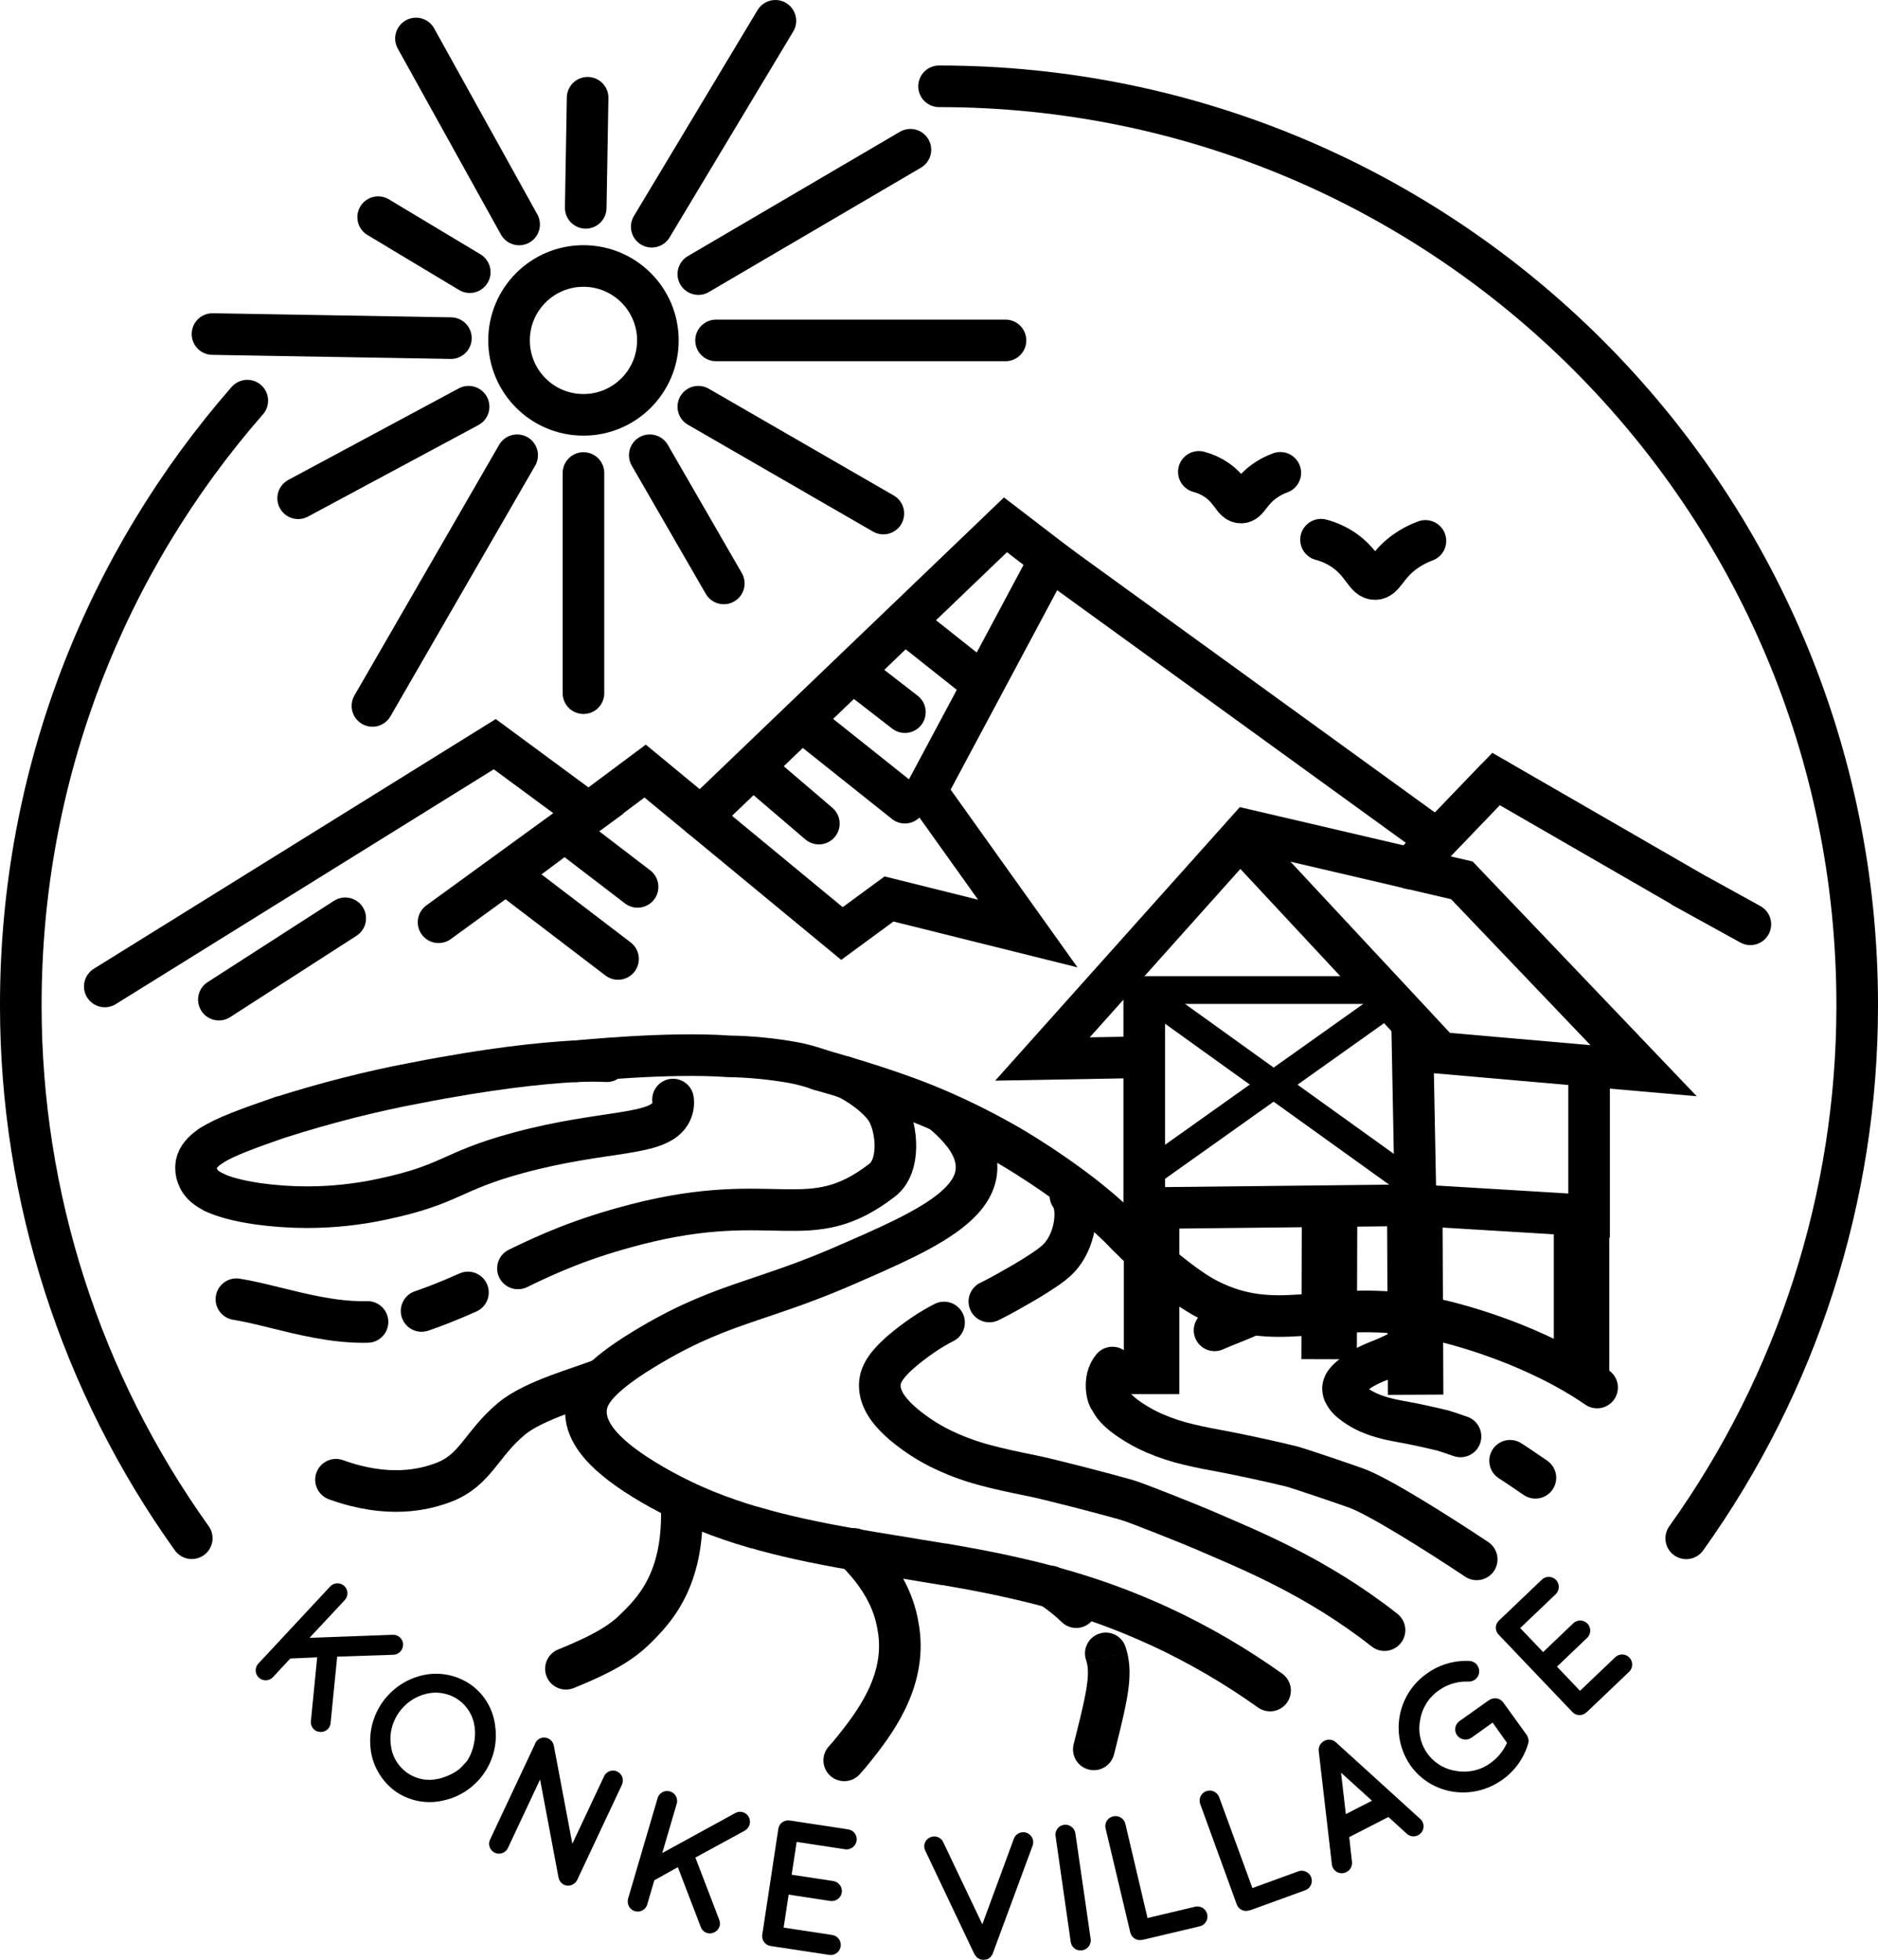 <?xml version="1.0" encoding="UTF-8"?>
<!DOCTYPE svg PUBLIC "-//W3C//DTD SVG 1.1//EN" "http://www.w3.org/Graphics/SVG/1.1/DTD/svg11.dtd">
<!-- Creator: CorelDRAW -->
<svg xmlns="http://www.w3.org/2000/svg" xml:space="preserve" width="2207px" height="2303px" version="1.1" shape-rendering="geometricPrecision" text-rendering="geometricPrecision" image-rendering="optimizeQuality" fill-rule="evenodd" clip-rule="evenodd"
viewBox="0 0 2314.52 2415.16"
 xmlns:xlink="http://www.w3.org/1999/xlink"
 xmlns:xodm="http://www.corel.com/coreldraw/odm/2003">
 <g id="Layer_x0020_1">
  <g id="_105553359340160">
   <path fill="black" d="M318.06 2050.5l89.15 -95.72c2.31,-2.31 5.44,-3.6 8.7,-3.6 6.79,0 12.31,5.51 12.31,12.31 0,2.96 -1.08,5.84 -3.02,8.07l-43.73 46.84 102.56 -3.76c0.2,-0.01 0.41,-0.02 0.62,-0.02 6.61,0 12.01,5.3 12.13,11.91 0,0.08 0,0.15 0,0.23 0,6.67 -5.23,12.18 -11.9,12.52l-69.32 2.26 -8.07 81.39c-0.25,6.39 -5.5,11.44 -11.89,11.44 -0.38,0 -0.76,-0.02 -1.14,-0.05 -2.87,-0.06 -5.62,-1.21 -7.69,-3.21 -2.35,-2.26 -3.69,-5.38 -3.69,-8.65 0,-0.28 0.01,-0.57 0.03,-0.86l7.8 -79.17 -33.16 1.47 -21.6 23.21c-2.32,2.33 -5.46,3.63 -8.74,3.63 -6.79,0 -12.3,-5.51 -12.3,-12.3 0,-2.97 1.07,-5.84 3.02,-8.08l-0.07 0.14z"/>
   <path fill="black" d="M610.07 2125.64c0.68,4.29 1.04,8.65 1.04,13.01 0,38.72 -27.1,72.2 -64.97,80.25 -5.5,1.29 -11.15,1.95 -16.8,1.95 -14.51,0 -28.72,-4.33 -40.76,-12.42 -17,-11.83 -28.43,-30.17 -31.52,-50.66 -0.58,-3.99 -0.88,-8.05 -0.88,-12.09 0,-38.87 26.92,-72.59 64.81,-81.2 5.4,-1.22 10.95,-1.85 16.5,-1.85 15.05,0 29.77,4.57 42.19,13.06 16.69,11.63 27.74,29.77 30.39,49.94l0 0.01zm-34.64 44.71c6.6,-9.64 10.04,-22.87 10.04,-34.55 0,-2.71 -0.21,-5.43 -0.58,-8.12 -1.81,-13.34 -9.08,-25.37 -20.13,-33.06 -8.14,-5.66 -17.86,-8.65 -27.78,-8.65 -3.73,0 -7.46,0.45 -11.09,1.27 -14.13,3.2 -26.44,11.74 -34.63,23.69 -6.47,9.45 -10.11,20.57 -10.11,32.02 0,2.89 0.3,5.78 0.67,8.63 3.11,23.9 23.38,41.84 47.48,41.84 3.87,0 7.72,-0.64 11.5,-1.4 4.1,-0.84 19.98,-5.75 28.19,-14.68l6.44 -6.99z"/>
   <path fill="black" d="M626.21 2276.87c-1.89,4.55 -6.33,7.51 -11.25,7.51 -6.72,0 -12.17,-5.44 -12.17,-12.17 0,-1.94 0.47,-3.86 1.37,-5.59l55.24 -117.5 0 -0.2c1.5,-3.85 4.87,-6.66 8.92,-7.45 0.72,-0.13 1.44,-0.2 2.17,-0.2 5.84,0 10.88,4.11 12.05,9.83l22.84 121.09 39.14 -83.31c2.02,-4.22 6.28,-6.91 10.95,-6.91 1.77,0 3.52,0.39 5.12,1.13 4.3,2.05 7.04,6.39 7.04,11.15 0,1.71 -0.36,3.42 -1.06,4.99l-55.21 117.49c-2.06,4.3 -6.41,7.04 -11.18,7.04 -1.78,0 -3.54,-0.38 -5.16,-1.12 -3.2,-1.58 -5.54,-4.5 -6.39,-7.97 -0.25,-0.52 -0.4,-1.09 -0.45,-1.67l-22.59 -120.06 -39.38 83.92z"/>
   <path fill="black" d="M773.82 2340.66l36.85 -125.42c1.77,-4.86 6.39,-8.1 11.57,-8.1 6.79,0 12.3,5.51 12.3,12.3 0,0.89 -0.09,1.77 -0.28,2.63l-18.09 61.54 89.95 -49.26c1.82,-1.03 3.88,-1.58 5.97,-1.58 4.51,0 8.65,2.51 10.74,6.5 0.94,1.79 1.44,3.79 1.44,5.82 0,4.51 -2.43,8.68 -6.36,10.9l-60.89 33.19 29.27 76.37c0.68,1.53 1.03,3.19 1.03,4.86 0,4.92 -3.02,9.34 -7.6,11.14 -1.53,0.73 -3.2,1.11 -4.9,1.11 -1.17,0 -2.33,-0.18 -3.44,-0.53 -3.38,-1.06 -6.14,-3.57 -7.52,-6.84l-28.47 -74.28 -28.99 16.17 -8.93 30.46c-1.76,4.86 -6.39,8.1 -11.56,8.1 -6.8,0 -12.31,-5.51 -12.31,-12.31 0,-0.88 0.1,-1.77 0.29,-2.63l-0.07 -0.14z"/>
   <path fill="black" d="M939.45 2384.18l19.79 -130.35c0.84,-5.97 5.95,-10.42 11.98,-10.42 0.67,0 1.35,0.06 2,0.17l0.21 0 0.44 0 71.62 10.87c5.99,0.99 10.38,6.17 10.38,12.24 0,0.59 -0.04,1.19 -0.12,1.77 -0.98,6.12 -6.26,10.63 -12.46,10.63 -0.52,0 -1.05,-0.03 -1.56,-0.1l-59.89 -9.09 -6.16 40.44 51.52 7.8c6,1.07 10.36,6.29 10.36,12.38 0,0.54 -0.03,1.09 -0.1,1.63 -0.91,6.11 -6.16,10.64 -12.35,10.64 -0.55,0 -1.12,-0.04 -1.67,-0.11l-51.48 -7.83 -6.19 40.65 59.89 9.09c6.07,0.92 10.55,6.14 10.55,12.27 0,6.86 -5.56,12.42 -12.41,12.42 -0.62,0 -1.25,-0.05 -1.86,-0.15l-71.59 -10.87c-0.44,0 -0.41,-0.3 -0.41,-0.3l-0.27 0.2c-5.97,-0.94 -10.37,-6.08 -10.37,-12.12 0,-0.62 0.05,-1.25 0.15,-1.86l0 0z"/>
   <path fill="black" d="M1205.44 2413.31c-0.49,-0.42 -1.03,-0.78 -1.6,-1.06 0,-0.21 -0.24,-0.21 -0.24,-0.65 -0.46,-0.37 -0.87,-0.81 -1.2,-1.3 0,0 0,0 0,0 -0.12,0 -0.22,-0.09 -0.24,-0.21 -0.32,-0.63 -0.72,-1.22 -1.2,-1.74l-60.68 -127.85c-0.8,-1.64 -1.22,-3.44 -1.22,-5.26 0,-4.74 2.82,-9.03 7.17,-10.91 1.63,-0.78 3.42,-1.19 5.23,-1.19 4.68,0 8.94,2.7 10.94,6.93l48.27 101.36 38.8 -105.36c1.76,-4.89 6.4,-8.15 11.59,-8.15 6.8,0 12.32,5.52 12.32,12.32 0,1.42 -0.25,2.83 -0.73,4.17l-49.12 132.91c-0.18,0.65 -0.45,1.26 -0.83,1.82 0,0.23 0,0.23 -0.2,0.23 -0.21,0 -0.86,0.93 -1.06,1.41 -0.09,0.25 -0.23,0.48 -0.41,0.68 -0.44,0.48 -0.85,0.72 -1.3,1.16l-0.44 0.28c-0.54,0.44 -1.11,0.84 -1.71,1.19 -0.24,0 -0.24,0 -0.45,0.24 -0.61,0.08 -1.21,0.25 -1.77,0.51l-0.45 0.01c-0.91,0.21 -1.84,0.31 -2.77,0.31 -0.56,0 -1.12,-0.03 -1.67,-0.11l-0.45 0c-0.58,-0.21 -1.19,-0.32 -1.81,-0.34 0,0 0,0 0,0 0,-0.12 -0.09,-0.21 -0.2,-0.21 -0.01,0 -0.03,0 -0.04,0l-0.24 0c-0.44,-0.2 -1.37,-0.82 -2.05,-1.26l-0.24 0.07z"/>
   <path fill="black" d="M1300.92 2262.76c-0.1,-0.63 -0.15,-1.27 -0.15,-1.91 0,-6.03 4.44,-11.15 10.41,-12.01 0.61,-0.09 1.22,-0.14 1.84,-0.14 6.08,0 11.27,4.4 12.28,10.39l18.87 130.49c0.07,0.54 0.1,1.08 0.1,1.62 0,6.22 -4.58,11.48 -10.74,12.33 -0.62,0.1 -1.26,0.15 -1.9,0.15 -6.03,0 -11.15,-4.44 -12.01,-10.41l-18.7 -130.51z"/>
   <path fill="black" d="M1393.02 2381.55l-30.43 -128.26c-0.23,-0.96 -0.35,-1.94 -0.35,-2.92 0,-5.68 3.92,-10.61 9.45,-11.89 1.02,-0.27 2.09,-0.41 3.15,-0.41 5.69,0 10.65,3.86 12.06,9.37l27.35 116.23 58.93 -13.98c0.83,-0.18 1.68,-0.26 2.53,-0.26 6.86,0 12.41,5.55 12.41,12.41 0,5.61 -3.77,10.53 -9.2,11.98l-70.45 16.72 -0.45 0 -0.2 0c-0.94,0.23 -1.91,0.34 -2.89,0.34 -5.64,0 -10.56,-3.85 -11.91,-9.33l0 0z"/>
   <path fill="black" d="M1524.25 2347.02l-45.05 -123.89c-0.49,-1.34 -0.74,-2.76 -0.74,-4.2 0,-5.16 3.23,-9.79 8.09,-11.56 1.37,-0.5 2.83,-0.76 4.3,-0.76 5.18,0 9.82,3.2 11.66,8.05l41.02 112.12 56.89 -20.75c1.25,-0.41 2.57,-0.63 3.9,-0.63 6.85,0 12.41,5.56 12.41,12.41 0,5.09 -3.11,9.66 -7.83,11.54l-68.17 24.78 -0.41 0 -0.2 0c-1.4,0.54 -2.89,0.81 -4.39,0.81 -5.1,0 -9.67,-3.15 -11.48,-7.92l0 0z"/>
   <path fill="black" d="M1711.15 2239.17l-48.31 24.82 3.42 30.76c0.03,0.35 0.04,0.71 0.04,1.06 0,4.73 -2.66,9.07 -6.88,11.21 -1.78,0.96 -3.78,1.46 -5.8,1.46 -6.31,0 -11.59,-4.78 -12.21,-11.06l-16.17 -139.65c-0.04,-0.41 -0.06,-0.82 -0.06,-1.23 0,-4.72 2.67,-9.04 6.89,-11.14 1.83,-1.02 3.89,-1.56 5.98,-1.56 3,0 5.9,1.1 8.14,3.09l104.06 94.53c2.66,2.33 4.19,5.69 4.19,9.23 0,4.67 -2.66,8.94 -6.85,11 -1.73,0.9 -3.64,1.37 -5.59,1.37 -2.99,0 -5.87,-1.11 -8.09,-3.11l-22.76 -20.78zm-20.28 -20.06l-38.08 -34.49 5.85 51 32.23 -16.51z"/>
   <path fill="black" d="M1738.32 2175.65c-9.5,-13.65 -14.6,-29.89 -14.6,-46.52 0,-26.74 13.14,-51.78 35.12,-66.98 14,-10 30.8,-15.39 48.02,-15.39 1.19,0 2.41,0.03 3.59,0.08 6.97,0.1 12.58,5.78 12.58,12.75 0,7.04 -5.71,12.75 -12.75,12.75 -0.31,0 -0.62,-0.01 -0.92,-0.03 -0.75,-0.03 -1.52,-0.05 -2.27,-0.05 -12,0 -23.73,3.73 -33.52,10.65 -12.41,8.51 -20.84,21.72 -23.31,36.57 -0.7,3.47 -1.07,7 -1.07,10.54 0,26.48 19.58,48.9 45.81,52.47 3.09,0.52 6.24,0.8 9.38,0.8 11.82,0 23.35,-3.79 32.87,-10.78 8.7,-6.35 15.63,-14.87 20.04,-24.69l-17.74 -24.96 -26.05 18.61c-2.16,1.48 -4.71,2.28 -7.33,2.28 -4.12,0 -7.99,-1.97 -10.41,-5.29 -1.51,-2.12 -2.31,-4.65 -2.31,-7.24 0,-4.14 2.04,-8 5.45,-10.33l35.83 -25.47 0.2 0 0 0c2.18,-1.64 4.85,-2.54 7.58,-2.54 4.05,0 7.86,1.95 10.23,5.24l28.82 39.93c0.66,1.07 1.21,2.22 1.64,3.41 0,0.48 0.21,0.65 0.27,1.17l0 0c0.27,0.94 0.4,1.92 0.4,2.9 0,1.35 -0.25,2.68 -0.74,3.93 -5.26,17.6 -16.3,32.97 -31.28,43.59 -36.81,26.6 -87.65,19.11 -113.53,-17.4z"/>
   <path fill="black" d="M1937.93 2109.88l-90.93 -95.41c-2.23,-2.27 -3.48,-5.33 -3.48,-8.51 0,-3.37 1.41,-6.6 3.89,-8.9l0 0 0.31 -0.3 52.57 -50.15c2.3,-2.15 5.33,-3.35 8.48,-3.35 3.35,0 6.56,1.36 8.89,3.76 2.21,2.33 3.44,5.43 3.44,8.64 0,3.34 -1.32,6.54 -3.68,8.89l-43.86 41.78 28.24 29.6 37.6 -35.89c2.25,-1.93 5.12,-2.99 8.08,-2.99 6.85,0 12.41,5.56 12.41,12.41 0,3.17 -1.22,6.23 -3.4,8.53l-37.6 35.89 28.37 29.78 43.83 -41.78c2.25,-1.92 5.11,-2.98 8.07,-2.98 6.86,0 12.41,5.55 12.41,12.4 0,3.17 -1.21,6.23 -3.39,8.53l-52.4 49.94c-0.31,0.31 -0.48,0 -0.48,0l0 0.35c-2.29,2.24 -5.36,3.49 -8.57,3.49 -3.32,0 -6.49,-1.35 -8.8,-3.73l0 0z"/>
  </g>
  <polyline fill="none" stroke="black" stroke-width="51.28" stroke-linecap="round" stroke-miterlimit="22.926" points="2157.21,1139.04 2085.1,1099.29 2085.1,1099.26 1843.75,959.99 1771.52,1035.16 1516.05,850.11 1516.05,850.08 1304.44,696.79 1294.15,689.34 1188.96,886.21 1141.48,975.03 1266.67,1150.43 1095.67,1107.84 1037.66,1150.43 863.62,1006.79 795.08,950.21 725.27,1002.31 696.01,1024.19 654.41,1055.23 "/>
  <polyline fill="none" stroke="black" stroke-width="51.28" stroke-linecap="round" stroke-miterlimit="22.926" points="540.5,1136.52 652.49,1055.12 725.27,1002.24 609.76,917.08 129.15,1215.64 "/>
  <polyline fill="none" stroke="black" stroke-width="51.28" stroke-linecap="round" stroke-miterlimit="22.926" points="863.62,1006.79 939.27,934.28 1239.18,646.75 1308.85,700.18 "/>
  <polyline fill="none" stroke="black" stroke-width="51.28" stroke-linecap="round" stroke-miterlimit="22.926" points="1843.72,959.99 1771.52,1035.16 1737.81,1070.23 "/>
  <line fill="none" stroke="black" stroke-width="51.28" stroke-linecap="round" stroke-miterlimit="22.926" x1="269.75" y1="1231.9" x2="425.47" y2= "1131.66" />
  <line fill="none" stroke="black" stroke-width="51.28" stroke-linecap="round" stroke-miterlimit="22.926" x1="630.34" y1="1081.55" x2="761.68" y2= "1181.75" />
  <line fill="none" stroke="black" stroke-width="51.28" stroke-linecap="round" stroke-miterlimit="22.926" x1="696.01" y1="1024.19" x2="785.78" y2= "1092.93" />
  <line fill="none" stroke="black" stroke-width="51.28" stroke-linecap="round" stroke-miterlimit="22.926" x1="1009.18" y1="1014.96" x2="933.67" y2= "950.41" />
  <line fill="none" stroke="black" stroke-width="51.28" stroke-linecap="round" stroke-miterlimit="22.926" x1="991.41" y1="890.52" x2="1115.23" y2= "989.18" />
  <line fill="none" stroke="black" stroke-width="51.28" stroke-linecap="round" stroke-miterlimit="22.926" x1="1115.23" y1="877.6" x2="1053.32" y2= "829.67" />
  <line fill="none" stroke="black" stroke-width="51.28" stroke-linecap="round" stroke-miterlimit="22.926" x1="1115.23" y1="766.63" x2="1207.08" y2= "839.52" />
  <path fill="none" stroke="black" stroke-width="51.28" stroke-linecap="round" stroke-miterlimit="22.926" d="M1477.52 581.49c7.76,2.02 15.15,5.38 21.78,9.88 18.77,12.78 20.51,27.96 30.19,27.89 8.75,0 10.42,-12.92 28.34,-25.98 6.14,-4.47 12.91,-8.05 20.06,-10.6"/>
  <path fill="none" stroke="black" stroke-width="51.28" stroke-linecap="round" stroke-miterlimit="22.926" d="M1628.07 665.1c9.94,2.63 19.4,6.93 27.9,12.68 23.93,16.38 26.5,35.86 38.7,35.79 11.25,0 13.37,-16.58 36.34,-33.33 7.88,-5.72 16.56,-10.36 25.73,-13.67"/>
  <path fill="none" stroke="black" stroke-width="51.28" stroke-linecap="round" stroke-linejoin="round" stroke-miterlimit="22.926" stroke-dasharray="601.66 150.41" d="M263.98 1469.42c10.83,5.23 27.72,10.25 54.45,14.15 19.87,2.7 39.94,4.1 60,4.1 31.2,0 62.51,-3.33 92.96,-9.9 85.8,-18.25 83.03,-34.18 166.96,-56.95 107.41,-29.19 173.69,-19.86 188.63,-50.15 7.42,-15.01 -1.33,-32.51 -12.82,-42.8 -14.53,-13.03 -38.01,-18.6 -66.32,-20.07"/>
  <path fill="none" stroke="black" stroke-width="51.28" stroke-linecap="round" stroke-miterlimit="22.926" d="M259.81 1412.22c-9.95,6.64 -15.97,13.68 -17.74,21.85 -0.32,1.72 -0.49,3.49 -0.49,5.24 0,4.52 1.07,8.98 3.12,13.01 2.15,4.55 6.49,10.91 19.28,17.1"/>
  <path fill="none" stroke="black" stroke-width="51.28" stroke-linecap="round" stroke-miterlimit="22.926" d="M747.84 1307.79c-11.42,-0.58 -23.59,-0.52 -36.27,0 -11.93,0.48 -25.13,1.43 -39.28,2.77 -28.34,2.59 -60.54,6.83 -94.29,12.23l-2.25 0.38c-20.92,3.42 -42.43,7.25 -63.93,11.52 -56.05,10.49 -111.51,24.88 -165.75,42.08l-0.34 0c-39.31,13.68 -68.37,23.93 -85.84,35.38"/>
  <path fill="none" stroke="black" stroke-width="51.28" stroke-linecap="round" stroke-miterlimit="22.926" stroke-dasharray="629 68.37 61.53 68.37" d="M1040.46 1327.2c14.26,5.3 43.66,25.4 53.26,42.7 11.73,21.09 16.52,66.7 -6.46,84.44 -90.38,69.87 -130.76,10.26 -302.68,54.42 -134.31,34.6 -167.16,75.48 -280.76,112.13 -74.25,23.93 -153.83,-10.56 -212.46,-19.79"/>
  <path fill="none" stroke="black" stroke-width="51.28" stroke-linecap="round" stroke-miterlimit="22.926" d="M709.14 1307.89c8.31,-0.51 113.39,-11.45 188.36,-6.15 27.13,0.42 54.43,3.12 81.12,7.9 10.59,2.05 21.08,4.93 31.24,8.6"/>
  <path fill="none" stroke="black" stroke-width="51.28" stroke-linecap="round" stroke-miterlimit="22.926" d="M1565.28 2083.35c-42.46,-30.21 -87.8,-56.73 -135.12,-78.67 -2.12,-1.03 -4.24,-2.02 -6.39,-2.98l-0.27 0c-31.1,-14.1 -63.44,-26.43 -96.1,-36.54 -10.77,-3.37 -21.53,-6.51 -32.29,-9.42l-0.72 -0.21c-14.49,-3.96 -28.95,-7.49 -43.31,-10.73 -29.47,-6.84 -58.7,-12.14 -87.62,-17.1l-1.02 0c-20.89,-3.42 -41.61,-6.83 -62.15,-10.25 -15.96,-2.55 -31.91,-5.21 -47.86,-7.97l-0.41 0c-22.84,-3.96 -45.47,-8.27 -67.76,-13.23 -18.46,-4.1 -36.64,-8.68 -54.69,-13.94l-0.52 0c-19.79,-5.78 -39.38,-12.45 -58.62,-20.21 -10.26,-4.17 -20.52,-8.65 -30.77,-13.67l0 0c-15.9,-7.62 -31.5,-16.14 -46.5,-25.39 -6.46,-3.97 -12.85,-8.14 -18.97,-12.48 -21.5,-15.15 -39.93,-32.24 -47.86,-50.94 -2.78,-6.29 -4.23,-13.09 -4.23,-19.97 0,-1.05 0.03,-2.11 0.1,-3.15 0.75,-9.94 4.79,-21.29 20.14,-36.3 12.03,-11.73 30.76,-25.67 60.23,-42.94 47.86,-28.17 83.04,-41.02 121.94,-54.28 27.76,-9.44 57.47,-19.01 95.1,-34.36 6.84,-2.8 14.12,-5.85 21.61,-9.13 11.55,-4.99 22.83,-9.88 33.7,-14.73l0.45 -0.21c14.05,-6.29 27.35,-12.44 39.93,-18.63 24.2,-12.07 44.88,-24.13 60.09,-37.12 16.38,-13.98 26.5,-28.96 27.97,-46.05 1.37,-15.49 -4.65,-29.91 -13.68,-42.56l0 0c-8.3,-11.1 -18.08,-21.15 -28.99,-29.72"/>
  <path fill="none" stroke="black" stroke-width="51.28" stroke-linecap="round" stroke-miterlimit="22.926" d="M414.09 1823.54c63.99,23.15 108.4,12.51 132.77,3.22 39.55,-15.15 46.05,-47.08 83.58,-78.36 27.93,-23.28 86.83,-38.66 111.96,-49.02"/>
  <g>
   <path fill="black" fill-rule="nonzero" d="M707.12 2080.27c-13.12,5.33 -28.08,-1 -33.4,-14.12 -5.32,-13.12 1,-28.07 14.13,-33.39l19.27 47.51zm64.05 -97.36l36.68 35.83 0.01 -0.01 -1.59 1.63 -1.63 1.65 -1.67 1.67 -1.73 1.7 -1.79 1.73 -1.86 1.75 -1.94 1.78 -2.02 1.79 -2.1 1.81 -2.18 1.82 -2.29 1.84 -2.39 1.84 -2.48 1.85 -2.59 1.87 -2.71 1.87 -2.82 1.88 -2.95 1.89 -3.07 1.9 -3.21 1.92 -3.36 1.93 -3.51 1.95 -3.66 1.97 -3.83 1.99 -4 2.02 -4.19 2.05 -4.38 2.09 -4.58 2.12 -4.79 2.16 -5 2.2 -5.24 2.24 -5.47 2.29 -5.71 2.34 -19.27 -47.51 5.35 -2.2 5.09 -2.13 4.83 -2.07 4.58 -2.02 4.33 -1.95 4.1 -1.89 3.87 -1.85 3.66 -1.79 3.44 -1.73 3.23 -1.69 3.05 -1.64 2.86 -1.59 2.68 -1.54 2.52 -1.5 2.36 -1.46 2.22 -1.42 2.08 -1.39 1.95 -1.35 1.85 -1.33 1.75 -1.3 1.65 -1.28 1.58 -1.27 1.52 -1.27 1.47 -1.26 1.42 -1.27 1.4 -1.29 1.39 -1.3 1.38 -1.33 1.39 -1.37 1.41 -1.41 1.43 -1.45 1.46 -1.5 0.02 -0.01zm43.49 -116.9l51.27 0.81 -0.01 5 -0.23 7.94 -0.43 7.71 -0.62 7.47 -0.8 7.25 -0.99 7.02 -1.15 6.81 -1.33 6.58 -1.48 6.37 -1.62 6.17 -1.78 5.96 -1.9 5.74 -2.04 5.55 -2.15 5.35 -2.25 5.15 -2.35 4.95 -2.45 4.77 -2.51 4.57 -2.58 4.39 -2.64 4.21 -2.68 4.02 -2.71 3.86 -2.72 3.68 -2.74 3.51 -2.74 3.36 -2.71 3.2 -2.69 3.04 -2.64 2.9 -2.6 2.76 -2.54 2.63 -36.68 -35.83 2.1 -2.17 2.1 -2.24 2.1 -2.29 2.08 -2.36 2.06 -2.43 2.04 -2.5 2.02 -2.59 1.99 -2.69 1.96 -2.78 1.92 -2.89 1.89 -3.01 1.84 -3.13 1.79 -3.27 1.75 -3.4 1.68 -3.55 1.63 -3.71 1.56 -3.88 1.49 -4.06 1.4 -4.24 1.32 -4.44 1.23 -4.65 1.13 -4.86 1.02 -5.08 0.91 -5.32 0.78 -5.56 0.64 -5.81 0.5 -6.06 0.36 -6.33 0.19 -6.6 0.01 -5zm0 0c0.22,-14.16 11.89,-25.46 26.04,-25.23 14.16,0.22 25.46,11.88 25.23,26.04l-51.27 -0.81z"/>
  </g>
  <g>
   <path fill="black" fill-rule="nonzero" d="M1280.05 1976.3c-11.75,-7.9 -14.87,-23.84 -6.97,-35.59 7.9,-11.75 23.83,-14.87 35.58,-6.97l-28.61 42.56zm64.12 -14.16l-35.61 36.89 -0.38 -0.37 -2.19 -2.08 -2.24 -2.04 -2.28 -2.01 -2.3 -1.96 -2.34 -1.93 -2.35 -1.88 -2.38 -1.84 -2.39 -1.81 -2.41 -1.76 -2.42 -1.73 -2.41 -1.68 -2.42 -1.64 28.61 -42.56 2.88 1.96 2.91 2.02 2.92 2.09 2.93 2.15 2.95 2.22 2.95 2.3 2.96 2.36 2.95 2.43 2.95 2.51 2.93 2.59 2.91 2.66 2.9 2.74 0.37 0.37zm0 0c10.19,9.84 10.48,26.07 0.64,36.25 -9.83,10.19 -26.07,10.48 -36.25,0.64l35.61 -36.89zm-5.64 83.62c-4.53,-13.41 2.68,-27.96 16.09,-32.49 13.42,-4.53 27.97,2.68 32.49,16.09l-48.58 16.4zm50.4 -10.17l-49.6 13 0.01 0.05 -0.83 -2.93 0.02 0.05 48.58 -16.4 0.51 1.59 1.3 4.59 0.01 0.05zm-0.01 -0.05l0.01 0.05 0.09 0.34 -0.1 -0.39zm-15.28 123.78l-49.85 -11.99 0.05 -0.21 1.33 -5.35 1.29 -5.18 1.24 -5.01 1.2 -4.84 1.14 -4.67 1.09 -4.5 1.04 -4.35 0.98 -4.19 0.93 -4.03 0.87 -3.88 0.81 -3.73 0.76 -3.59 0.69 -3.44 0.63 -3.29 0.57 -3.16 0.51 -3.02 0.44 -2.88 0.39 -2.75 0.32 -2.62 0.26 -2.48 0.2 -2.37 0.14 -2.24 0.09 -2.12 0.03 -2.01 -0.02 -1.9 -0.07 -1.79 -0.12 -1.7 -0.16 -1.62 -0.21 -1.54 -0.25 -1.47 -0.3 -1.43 -0.33 -1.38 49.6 -13 0.77 3.17 0.66 3.2 0.54 3.21 0.44 3.25 0.33 3.25 0.23 3.28 0.13 3.29 0.04 3.3 -0.06 3.33 -0.13 3.35 -0.21 3.37 -0.29 3.41 -0.36 3.45 -0.43 3.48 -0.5 3.54 -0.55 3.6 -0.62 3.65 -0.67 3.73 -0.73 3.8 -0.78 3.89 -0.83 3.97 -0.89 4.07 -0.94 4.18 -0.98 4.28 -1.03 4.4 -1.08 4.52 -1.13 4.64 -1.17 4.78 -1.21 4.92 -1.25 5.06 -1.3 5.21 -1.34 5.36 0.05 -0.21zm-49.85 -11.99l0.04 -0.2 0.01 -0.01 -0.05 0.21zm49.15 14.73l-49.75 -12.4 0.02 -0.1 0.01 -0.03 0.05 -0.22 0.03 -0.12 0.02 -0.08 0.06 -0.21 0.02 -0.08 0.01 -0.03 0.02 -0.08 0.03 -0.13 0.06 -0.21 -0.04 0.15 0.02 -0.08 0.07 -0.26 0.03 -0.13 -0.04 0.15 0.01 -0.03 0.08 -0.31 0.02 -0.08 -0.04 0.15 0.02 -0.08 0.08 -0.3 -0.04 0.14 0.02 -0.08 0.02 -0.08 -0.03 0.15 0.07 -0.31 0.03 -0.08 -0.04 0.15 -0.02 0.06 0.02 -0.08 0.03 -0.09 49.85 11.99 -0.02 0.08 -0.02 0.08 -0.05 0.22 -0.08 0.3 -0.02 0.08 0.04 -0.14 -0.08 0.3 -0.02 0.08 -0.02 0.08 -0.08 0.31 0.04 -0.15 -0.02 0.08 -0.08 0.31 -0.02 0.08 0.04 -0.15 -0.03 0.13 -0.09 0.3 0 0.03 0.02 -0.1 -0.02 0.08 -0.08 0.31 0.02 -0.05 -0.01 0.02 -0.02 0.08 -0.04 0.13 -0.02 0.08 0.02 -0.06 -0.02 0.08 -0.01 0.03 0.02 -0.06 -0.03 0.12 -0.02 0.06zm0 0c-3.42,13.74 -17.34,22.1 -31.08,18.67 -13.73,-3.42 -22.1,-17.33 -18.67,-31.07l49.75 12.4z"/>
  </g>
  <path fill="none" stroke="black" stroke-width="51.28" stroke-linecap="round" stroke-miterlimit="22.926" d="M1399.65 1532.42c-6.53,-6.19 -10.56,-10.26 -10.91,-10.6 -51,-54.69 -137.49,-105.49 -143.37,-108.91 -27.3,-15.8 -55.78,-30.36 -84.69,-43.02 -54.19,-24.1 -120.16,-42.73 -150.83,-51.65"/>
  <path fill="none" stroke="black" stroke-width="51.28" stroke-linecap="round" stroke-miterlimit="22.926" d="M1466.34 1587.83c-19.34,-13.65 -38.1,-28.86 -55.51,-44.93l-0.24 -0.24c-0.17,-0.21 -0.35,-0.38 -0.55,-0.53 -0.99,-0.89 -1.95,-1.75 -2.87,-2.64 -2.77,-2.56 -5.3,-4.92 -7.56,-7.07"/>
  <path fill="none" stroke="black" stroke-width="51.28" stroke-linecap="round" stroke-miterlimit="22.926" d="M1968.32 1709.91c-73.26,-50.46 -167.78,-79.14 -221.04,-88.47 -4.86,-0.86 -9.37,-1.54 -13.5,-2.09 -106.53,-13.67 -162.59,23.59 -244.22,-17.53 -8.01,-4.12 -15.82,-8.85 -23.23,-13.98"/>
  <path fill="none" stroke="black" stroke-width="51.28" stroke-linecap="round" stroke-miterlimit="22.926" stroke-dasharray="184.6 61.53 861.44 61.53" d="M1319.18 1473.31c9.81,11.66 8.61,48.92 -10.77,73.3 -6.84,8.75 -17.78,16.03 -29.74,23.72 -10.98,7.08 -23.39,14.15 -36.62,21.6 -3.69,2.06 -7.21,4.01 -10.63,5.82 -44.64,23.72 -66.59,26.11 -107.2,57.02 -33.2,25.19 -39.18,39.28 -39.86,50.46 -0.04,0.74 -0.07,1.49 -0.07,2.24 0,4.18 0.67,8.35 1.98,12.32 3.86,11.83 12.89,22.56 23.35,32.03 3.04,2.7 6.15,5.37 9.3,7.83 11.77,9.31 24.5,17.49 37.87,24.3 17.78,8.95 36.52,16.1 55.76,21.23 18.63,5.16 37.6,9.06 57.02,12.99 24.24,4.78 93.29,22.94 118.38,30.05 12.44,3.42 81.84,31.38 94.25,36.75 55.07,23.93 138.69,56.78 224.12,123.92"/>
  <path fill="none" stroke="black" stroke-width="51.28" stroke-linecap="round" stroke-miterlimit="22.926" d="M1040.46 2169.39c3.93,-4.3 8.04,-9.12 12.38,-14.56 23.11,-29.19 64.54,-81.56 54.69,-146.07 -2.8,-18.05 -9.43,-55.42 -54.9,-99.62l-0.37 -0.34"/>
  <path fill="none" stroke="black" stroke-width="51.28" stroke-linecap="round" stroke-miterlimit="22.926" d="M1371 1685.3c-12.51,14.83 -5.57,38.66 -2.94,39.07 3.01,7.59 10.02,14.56 18.12,20.72 2.29,1.77 4.75,3.42 7.18,5.12 9.19,6.1 18.96,11.49 29.06,15.94 13.81,5.91 28.22,10.69 42.85,14.09 14.29,3.42 28.85,6.22 43.69,8.89 18.53,3.41 62.77,13.05 82.05,17.87 9.5,2.36 71.38,23.49 80.91,27.04 26.77,9.78 96.82,53.54 148.03,87.66"/>
  <path fill="none" stroke="black" stroke-width="51.28" stroke-linecap="round" stroke-miterlimit="22.926" d="M1541.04 1620.89c-8.31,4.38 -34.19,13.91 -44.17,18.56"/>
  <path fill="none" stroke="black" stroke-width="51.28" stroke-linecap="round" stroke-miterlimit="22.926" stroke-dasharray="37.6 68.36 669.9 34.18 30.76 34.18" d="M1892.29 1821.15c-26.11,-18.15 -56.81,-38.05 -69.63,-42.9 -5.27,-1.99 -39.18,-13.99 -44.44,-15.32 -10.57,-2.67 -34.87,-8.03 -45.09,-9.84 -8.17,-1.44 -16.17,-2.91 -23.93,-4.86 -8.05,-1.91 -15.96,-4.59 -23.52,-7.96 -5.55,-2.57 -10.9,-5.69 -15.9,-9.21 -1.33,-0.99 -2.63,-1.94 -3.9,-3 -4.29,-3.09 -7.68,-7.29 -9.81,-12.14 -0.56,-1.48 -0.85,-3.07 -0.85,-4.66 0,-0.29 0.01,-0.58 0.03,-0.87 0.34,-4.28 2.87,-9.61 16.89,-19.25 17.09,-11.79 26.39,-12.75 45.23,-21.88 1.43,-0.65 2.97,-1.4 4.51,-2.18 5.57,-2.88 10.8,-5.54 15.42,-8.28 4.53,-2.49 8.76,-5.54 12.55,-9.06 3.27,-2.87 5.39,-6.85 5.94,-11.17 0.02,-0.34 0.03,-0.69 0.03,-1.03 0,-3.28 -0.96,-6.49 -2.76,-9.23l0 0c-1.6,-2.53 -3.54,-4.83 -5.74,-6.84l-0.01 0 -0.51 -0.44 0 0"/>
  <line fill="none" stroke="black" stroke-width="51.28" stroke-linecap="round" stroke-miterlimit="22.926" x1="719.08" y1="854.23" x2="719.08" y2= "582.9" />
  <line fill="none" stroke="black" stroke-width="51.28" stroke-linecap="round" stroke-miterlimit="22.926" x1="892.02" y1="718.98" x2="800.82" y2= "561.02" />
  <line fill="none" stroke="black" stroke-width="51.28" stroke-linecap="round" stroke-miterlimit="22.926" x1="1088.69" y1="632.85" x2="860.64" y2= "501.2" />
  <line fill="none" stroke="black" stroke-width="51.28" stroke-linecap="round" stroke-miterlimit="22.926" x1="1239.21" y1="419.5" x2="882.49" y2= "419.5" />
  <line fill="none" stroke="black" stroke-width="51.28" stroke-linecap="round" stroke-miterlimit="22.926" x1="1122.02" y1="184.53" x2="860.64" y2= "337.76" />
  <line fill="none" stroke="black" stroke-width="51.28" stroke-linecap="round" stroke-miterlimit="22.926" x1="577.52" y1="501.2" x2="367.45" y2= "614.01" />
  <line fill="none" stroke="black" stroke-width="51.28" stroke-linecap="round" stroke-miterlimit="22.926" x1="637.34" y1="561.02" x2="459" y2= "869.92" />
  <circle fill="none" stroke="black" stroke-width="51.28" stroke-linecap="round" stroke-miterlimit="22.926" cx="719.08" cy="419.5" r="91.72"/>
  <g>
   <line fill="none" stroke="black" stroke-width="68.37" stroke-miterlimit="22.926" x1="1743.52" y1="1464.8" x2="1744.68" y2= "1718.8" />
   <line fill="none" stroke="black" stroke-width="68.37" stroke-miterlimit="22.926" x1="1949.14" y1="1473.24" x2="1949.14" y2= "1696.03" />
   <line fill="none" stroke="black" stroke-width="68.37" stroke-miterlimit="22.926" x1="1638.64" y1="1478.95" x2="1638.06" y2= "1675.04" />
   <line fill="none" stroke="black" stroke-width="68.37" stroke-miterlimit="22.926" x1="1419.27" y1="1474.85" x2="1419.27" y2= "1718.01" />
   <polyline fill="none" stroke="black" stroke-width="51.28" stroke-miterlimit="22.926" points="1410.21,1302.8 1284.79,1305.05 1528.29,1032.8 1774.9,1297.53 2025.62,1319.48 1801.67,1084.9 1522.27,1019.64 "/>
   <polyline fill="none" stroke="black" stroke-width="51.28" stroke-miterlimit="22.926" points="1740.44,1265.29 1744.65,1485.14 1743.55,1485.18 1410.21,1488.83 1410.21,1472.6 1410.21,1318.49 1410.21,1223.25 1410.21,1221.06 1410.21,1209.98 "/>
   <polyline fill="none" stroke="black" stroke-width="51.28" stroke-miterlimit="22.926" points="1744.68,1485.14 1958.44,1498.06 1958.44,1329.8 "/>
   <polyline fill="none" stroke="black" stroke-width="34.19" stroke-miterlimit="22.926" points="1702.77,1220.1 1410.21,1220.1 1407.41,1220.1 1404.02,1220.1 "/>
   <line fill="none" stroke="black" stroke-width="34.19" stroke-miterlimit="22.926" x1="1407.41" y1="1220.1" x2="1733.61" y2= "1454.37" />
   <polyline fill="none" stroke="black" stroke-width="34.19" stroke-miterlimit="22.926" points="1410.21,1449.96 1569.69,1336.64 1715.08,1233.3 "/>
  </g>
  <path fill="none" stroke="black" stroke-width="51.28" stroke-linecap="round" stroke-miterlimit="22.926" d="M236.32 1895.65c-136.82,-191.24 -210.68,-420.79 -210.68,-655.98 0,-0.55 0,-1.24 0,-1.79 0,-284.94 105.31,-545.25 279.13,-744.17m852.57 -387.37c625.02,0 1131.54,506.7 1131.54,1131.71 0,0.55 0,1.24 0,1.79 0,235.19 -73.86,464.74 -210.71,655.92"/>
  <line fill="none" stroke="black" stroke-width="51.28" stroke-linecap="round" stroke-miterlimit="22.926" x1="724.21" y1="120.47" x2="721.88" y2= "256.11" />
  <line fill="none" stroke="black" stroke-width="51.28" stroke-linecap="round" stroke-miterlimit="22.926" x1="512.66" y1="47.42" x2="639.78" y2= "276.59" />
  <line fill="none" stroke="black" stroke-width="51.28" stroke-linecap="round" stroke-miterlimit="22.926" x1="466.06" y1="267.61" x2="578.94" y2= "335.38" />
  <line fill="none" stroke="black" stroke-width="51.28" stroke-linecap="round" stroke-miterlimit="22.926" x1="261.9" y1="411.65" x2="555.7" y2= "416.69" />
  <line fill="none" stroke="black" stroke-width="51.28" stroke-linecap="round" stroke-miterlimit="22.926" x1="803.23" y1="279.39" x2="955.6" y2= "25.64" />
 </g>
</svg>
